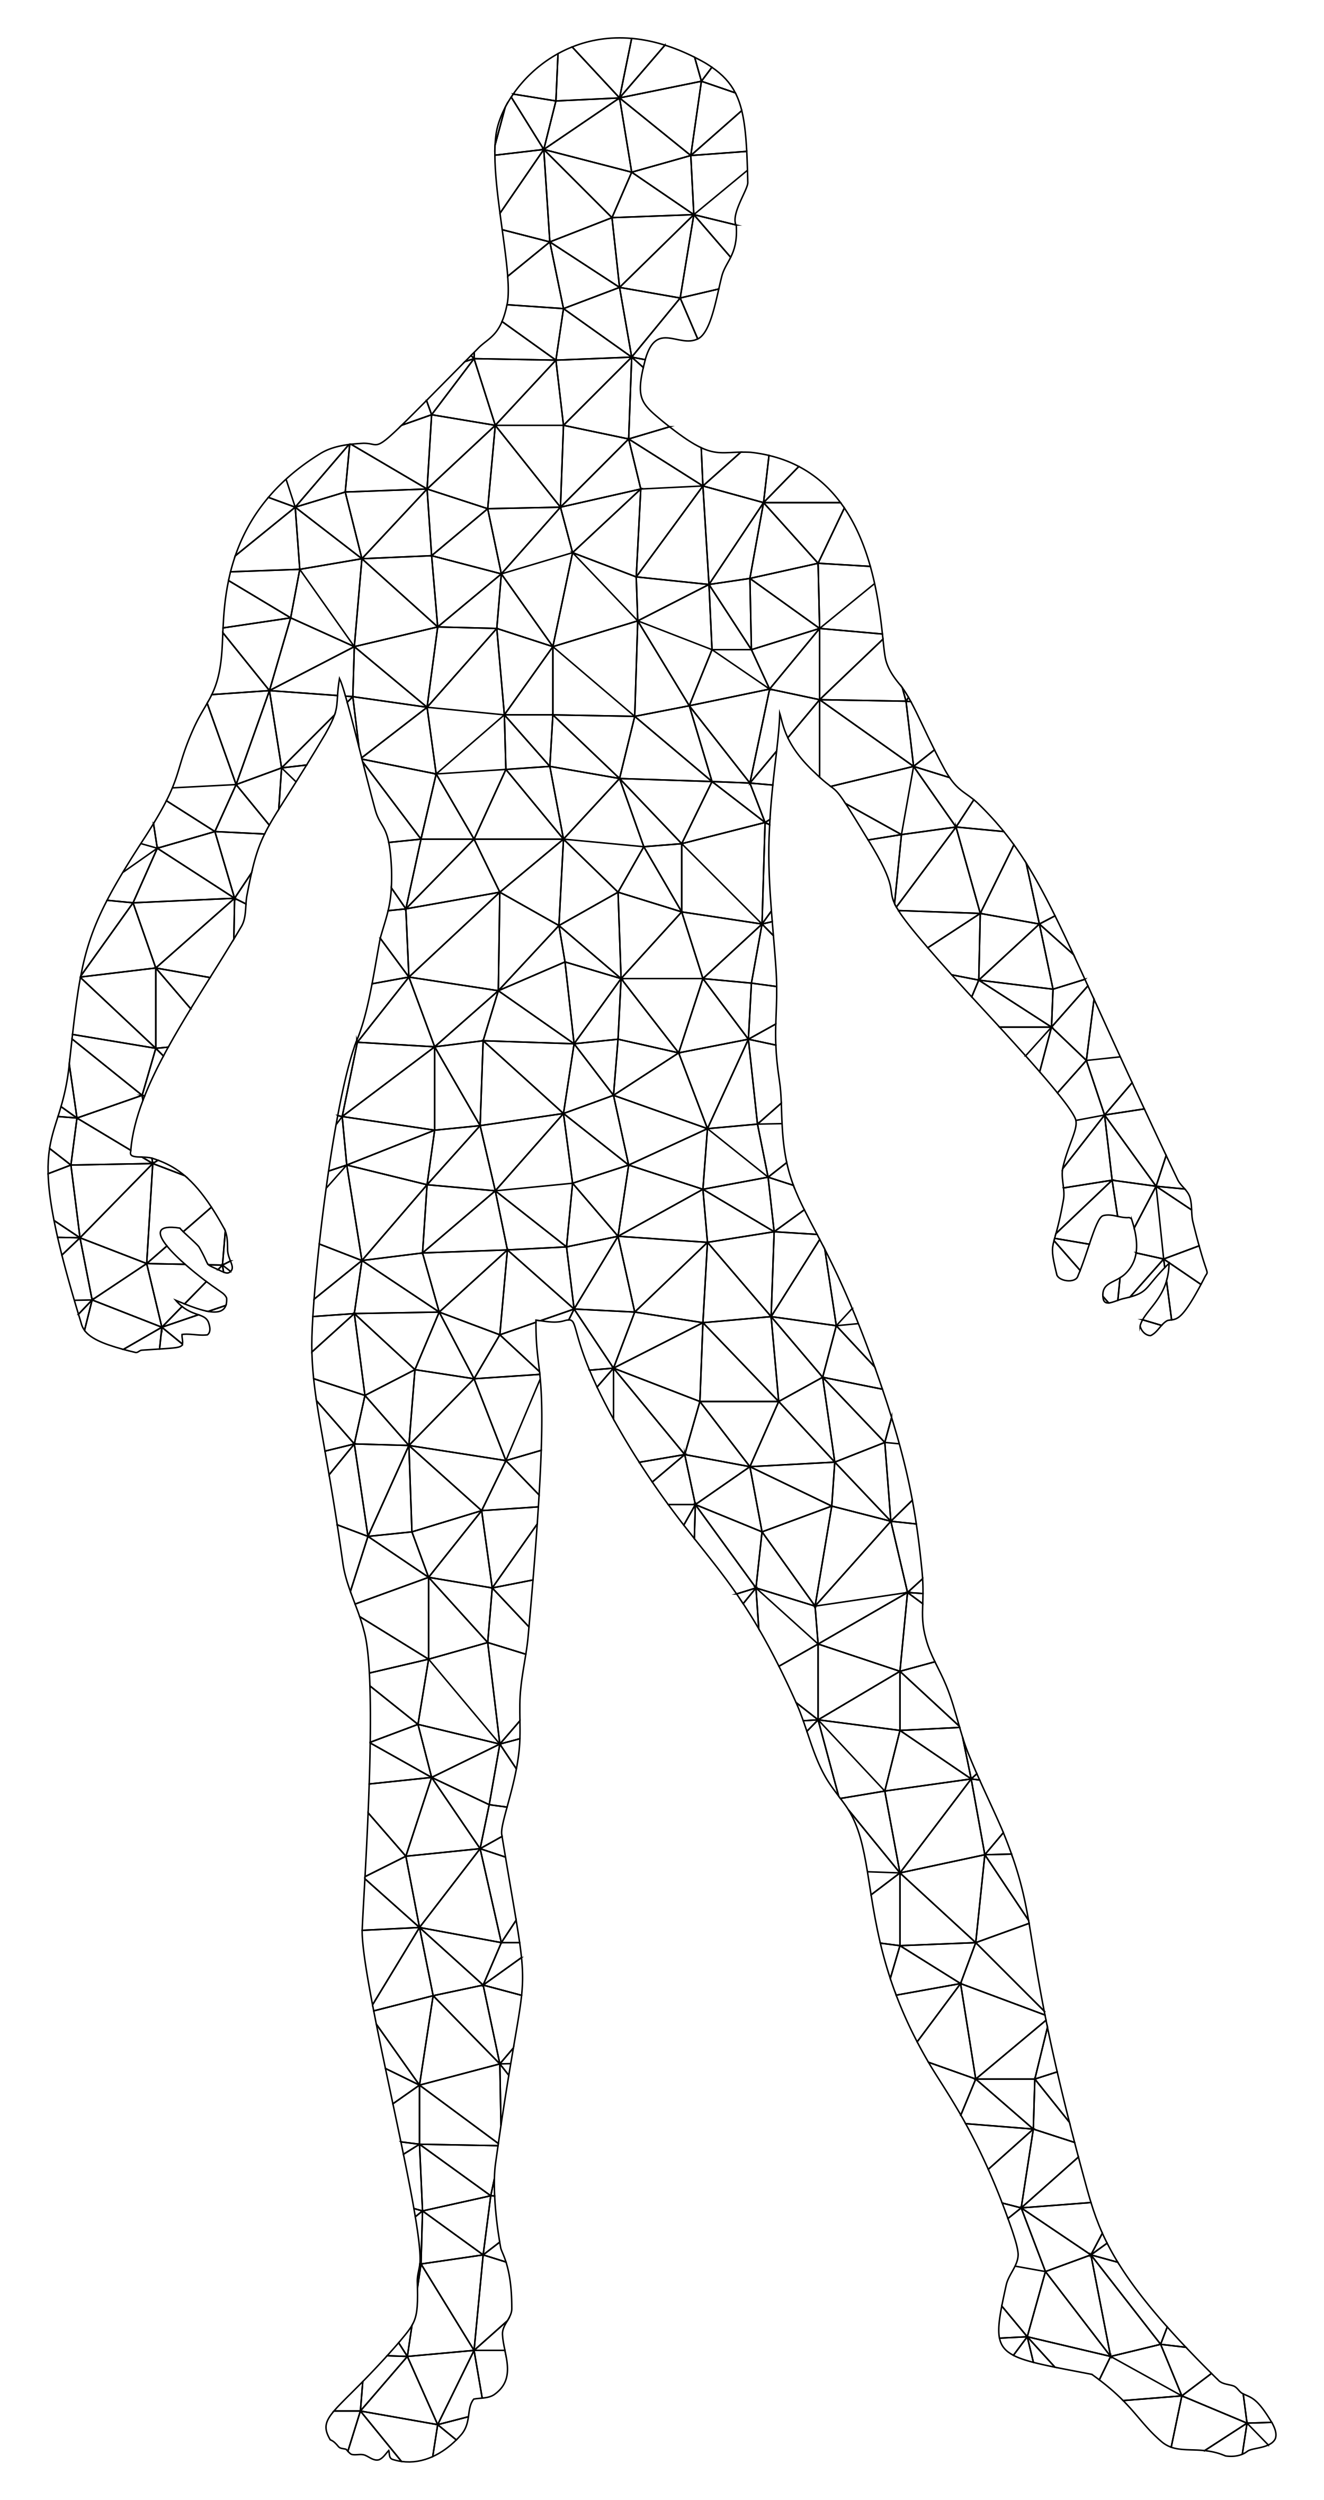 <svg xmlns="http://www.w3.org/2000/svg" viewBox="0 0 873.997 1649.998"><g fill="none" stroke="#000" stroke-miterlimit="10"><path d="M820.872 1580.166c-.071-.027-.136-.061-.205-.091l2.517 19.3 16.299-.509c-9.414-15.739-13.08-16.176-18.611-18.7z"/><path d="M837.245 1613.797c2.029-.947 3.739-2.262 4.647-4.253 1.114-3.395-.427-6.929-1.959-9.923-.153-.259-.301-.503-.451-.755l-16.299.509 14.062 14.422zM820.06 1619.907a14.353 14.353 0 003.292-1.894c2.26-1.847 9.02-1.942 13.893-4.216l-14.061-14.421-3.124 20.531z"/><path d="M823.184 1599.375l-2.517-19.3c-2.701-1.163-3.82-4.441-6.672-5.349-3.351-1.071-7.312-1.036-9.853-3.804a936.04 936.04 0 01-4.416-4.359l-19.562 14.804 43.02 18.008zM795.21 1617.507c4.293.457 8.864 1.396 13.745 3.509 3.645.54 7.64.33 11.104-1.109l3.124-20.531-27.973 18.131zM782.125 784.804c-1.847-2.123-3.898-4.121-5.01-6.736a5545.84 5545.84 0 01-7.311-15.403l-6.648 20.315 18.969 1.824z"/><path d="M780.164 1581.366l-7.036 33.9c6.465 2.281 13.749 1.353 22.083 2.241l27.974-18.131-43.021-18.01zM782.855 1549.314a578.997 578.997 0 01-12.332-13.425l-4.366 11.46 16.698 1.965zM792.784 847.793a361.501 361.501 0 001.94-3.694c3.213-6.885 3.183 1.087-3.163-21.804l-23.403 8.708 24.626 16.79z"/><path d="M780.164 1581.366l19.562-14.804a781.03 781.03 0 01-16.871-17.248l-16.698-1.964 14.007 34.016zM786.612 798.618c-.131-2.732-.282-5.457-1.028-8.094-.631-2.241-1.98-4.02-3.459-5.72l-18.97-1.824 23.457 15.638zM768.898 836.68c.869-.893 1.799-1.828 2.811-2.817-.06 4.372-.683 8.179-1.671 11.556l3.36 25.762c4.043-.504 7.892-1.782 19.385-23.388l-24.626-16.79.741 5.677z"/><path d="M768.158 831.003l23.403-8.708c-1.145-4.132-2.496-9.264-4.071-15.677-.639-2.62-.749-5.313-.878-8l-23.457-15.638 5.003 48.023zM745.969 856.055c11.871-3.236 10.338-6.432 22.93-19.375l-.74-5.677-22.19 25.052zM754.276 871.114l12.499 3.716c1.14-1.264 2.365-2.425 3.882-3.225.977-.239 1.864-.314 2.742-.424l-3.36-25.762c-3.56 12.166-11.866 18.718-15.763 25.695zM741.414 1584.491c9.849 9.951 14.681 17.973 25.386 27.132a19.71 19.71 0 006.328 3.642l7.036-33.9-38.75 3.126zM763.155 782.98l6.648-20.315a5423.073 5423.073 0 01-14.418-30.746l-26.247 4.038 34.017 47.023zM737.897 1493.192a175.718 175.718 0 01-7.065-12.609l-10.698 7.739 17.763 4.87zM763.155 782.98l-14.464 27.613c1.648 6.605 1.937 11.948 1.267 16.366l18.199 4.044-5.002-48.023z"/><path d="M766.157 1547.35l4.366-11.46c-14.886-16.75-25.192-30.587-32.625-42.698l-17.763-4.87 46.022 59.028zM763.155 782.98l-34.016-47.023 5.002 43.021zM730.832 1480.583a157.424 157.424 0 01-3.141-6.579l-7.557 14.318 10.698-7.739zM733.141 1555.354l47.023 26.012-14.007-34.016zM755.385 731.919a6130.417 6130.417 0 01-8.022-17.311l-18.225 21.349 26.247-4.038zM733.141 1555.354l-7.474 15.446c6.652 5.049 11.636 9.539 15.747 13.692l38.749-3.125-47.022-26.013z"/><path d="M720.134 1488.321l13.007 67.033 33.016-8.004zM752.612 875.104c.618 3.212 3.499 6.432 6.92 6.459 3.102-1.372 5.006-4.254 7.243-6.733l-12.499-3.716c-.728 1.302-1.303 2.619-1.664 3.99zM749.959 826.959c-.932 6.146-3.719 10.501-7.296 13.954a22.346 22.346 0 01-3.311 2.464l-1.455 14.908c1.432-.511 2.886-1.007 4.261-1.287a90.003 90.003 0 003.81-.944l22.189-25.052-18.198-4.043zM739.524 697.557c-6.376-13.916-12.102-26.519-17.341-38.018l-5.05 40.4 22.391-2.382zM734.141 778.978l3.631 23.86c2.263.48 4.533.953 6.841.838 1.166-.209 2.385.47 2.585 1.732a78.032 78.032 0 011.493 5.185l14.464-27.613-29.014-4.002zM729.139 735.957l18.225-21.349a6727.585 6727.585 0 01-7.839-17.05l-22.391 2.382 12.005 36.017z"/><path d="M717.133 699.939l5.05-40.4a8930.71 8930.71 0 00-4.033-8.842l-24.028 27.232 23.011 22.01zM708.655 630.061c-4.355-9.368-8.376-17.834-12.206-25.577l-10.331 5.412 22.537 20.165zM690.12 1499.327l43.021 56.027-13.007-67.033z"/><path d="M678.114 1542.347l55.027 13.007-43.021-56.027zM702.052 784.083c.298 2.73.434 5.461-.125 8.19-1.913 10.868-3.609 17.395-4.871 21.936l37.085-35.231-32.089 5.105zM705.95 1400.807a1659.028 1659.028 0 01-8.066-33.289l-14.768 4.747 22.834 28.542zM728.048 855.656l3.816 4.349c1.717-.129 3.849-.94 6.033-1.719l1.455-14.908c-5.889 3.64-11.804 4.344-11.304 12.278zM695.762 818.865l17.28 19.691c2.221-5.695 4.212-11.777 6.064-17.307l-22.93-3.903c-.149.533-.287 1.037-.414 1.519z"/><path d="M697.056 814.209c-.323 1.162-.618 2.196-.88 3.137l22.93 3.903c3.4-10.154 6.335-18.433 9.377-18.948 3.137-.783 6.207-.116 9.289.537l-3.631-23.86-37.085 35.231z"/><path d="M729.139 735.957l-27.665 35.469c-.724 4.211.117 8.433.579 12.657l32.089-5.105-5.003-43.021zM728.144 856.703c.34 2.705 1.76 3.449 3.72 3.302l-3.816-4.349c.021.337.051.683.096 1.047zM697.531 841.009c.9 4.709 12.477 6.417 14.057 1.132.496-1.17.979-2.369 1.453-3.584l-17.28-19.691c-1.606 6.082-1.463 8.662 1.77 22.143zM694.122 677.929l24.028-27.232c-.665-1.457-1.323-2.895-1.973-4.314l-21.055 6.534-1 25.012zM720.134 1488.321l7.557-14.318c-3.188-7.099-5.52-13.725-7.519-20.241l-46.06 3.543 46.022 31.016z"/><path d="M720.172 1453.763c-1.114-3.631-2.127-7.229-3.126-10.856a2482.374 2482.374 0 01-5.161-19.176l-37.773 33.576 46.06-3.544zM697.884 1367.518c-2.5-10.83-4.617-20.569-6.438-29.405l-8.33 34.151 14.768-4.746zM682.116 1405.281l27.247 8.837c-1.19-4.579-2.327-9.013-3.413-13.311l-22.834-28.542-1 33.016zM710.196 739.531c1.302 6.205-5.111 16.192-8.513 30.825-.085.357-.148.713-.21 1.07l27.665-35.469-18.942 3.574zM678.114 1542.347l18.28 20.108c6.914 1.403 14.98 2.916 24.36 4.733a200.553 200.553 0 014.913 3.611l7.474-15.446-55.027-13.006zM696.449 604.484c-6.675-13.494-12.772-24.787-19.043-34.799l8.712 40.211 10.331-5.412zM717.133 699.939l-19.091 21.419c5.901 7.298 10.2 13.266 11.718 16.809.195.432.335.888.435 1.364l18.943-3.574-12.005-36.018z"/><path d="M682.174 1559.262c4.075 1.057 8.789 2.091 14.22 3.193l-18.28-20.108 4.06 16.915zM695.122 652.917l21.055-6.534a3074.832 3074.832 0 00-7.522-16.322l-22.537-20.165 9.004 43.021zM674.112 1457.306l16.008 42.021 30.014-11.006zM674.112 1457.306l37.773-33.576c-.867-3.274-1.706-6.476-2.522-9.612l-27.247-8.837-8.004 52.025zM694.122 677.929l-7.812 29.511c4.299 4.947 8.289 9.66 11.732 13.919l19.091-21.419-23.011-22.011zM686.118 609.896l-8.712-40.211a223.799 223.799 0 00-8.095-12.071l-22.212 45.278 39.019 7.004zM646.693 1174.899c-.621-1.386-1.242-2.771-1.854-4.161l-3.743 3.431 5.597.73z"/><path d="M644.839 1170.738a430.886 430.886 0 01-5.488-12.986c-1.468-3.626-2.737-7.318-3.908-11.042l5.653 27.459 3.743-3.431zM668.969 1554.615c3.348 1.745 7.693 3.218 13.204 4.647l-4.06-16.915-9.144 12.268zM689.298 1327.422c-5.001-25.562-7.421-42.922-9.987-57.917l-35.213 12.716 45.2 45.201z"/><path d="M634.093 1309.234l55.715 20.775a963.7 963.7 0 01-.51-2.588l-45.201-45.201-10.004 27.014zM683.117 1372.265l8.33-34.151a1211.04 1211.04 0 01-.952-4.67l-46.397 38.822 39.019-.001h0zM667.742 1223.792a344.556 344.556 0 00-5.406-14.149l-12.235 14.55 17.641-.401z"/><path d="M678.962 1267.485c-2.574-14.726-5.417-27.372-11.22-43.693l-17.641.401 28.861 43.292zM677.015 696.902c3.196 3.578 6.32 7.114 9.295 10.538l7.812-29.511-17.107 18.973zM659.81 677.929a1985.41 1985.41 0 0117.205 18.973l17.107-18.973H659.81zM694.122 677.929l1-25.012-49.023-6.003z"/><path d="M695.122 652.917l-9.004-43.021-40.019 37.018zM659.78 1543.288c1.043 5.079 3.86 8.55 9.189 11.327l9.145-12.267-18.334.94z"/><path d="M646.099 646.914l-4.645 11.078c5.383 5.853 11.728 12.709 18.356 19.937h34.312l-48.023-31.015zM690.12 1499.327l-20.068-3.583c-2.008 4.173-4.905 8.067-5.868 12.647-1.124 5.104-2.107 9.64-2.893 13.693l16.823 20.264 12.006-43.021zM674.112 1457.306l-8.75 7a547.897 547.897 0 012.922 8.3c1.558 4.944 3.369 9.906 3.812 15.111.046 2.916-.839 5.521-2.044 8.026l20.068 3.583-16.008-42.02zM644.098 1372.265l46.397-38.822c-.234-1.162-.462-2.304-.686-3.434l-55.715-20.775 10.004 63.031z"/><path d="M661.291 1522.083c-1.81 9.333-2.561 16.087-1.511 21.204l18.334-.94-16.823-20.264zM682.116 1405.281l-29.739 26.575a461.902 461.902 0 019.186 22.233l12.548 3.218 8.005-52.026zM650.101 1224.193l12.235-14.55c-.251-.617-.504-1.239-.762-1.868-4.791-11.033-9.961-21.902-14.881-32.877l-5.596-.73 9.004 50.025zM686.118 609.896l-39.019-7.004-1 44.022z"/><path d="M637.435 1401.707c4.729 8.592 9.765 18.515 14.942 30.15l29.739-26.575-44.681-3.575zM644.098 1372.265l38.018 33.016 1.001-33.016zM644.098 1282.221l35.213-12.716a521.12 521.12 0 00-.349-2.02l-28.861-43.292-6.003 58.028z"/><path d="M644.098 1372.265l-9.84 23.781a381.263 381.263 0 013.178 5.66l44.681 3.575-38.019-33.016zM647.099 602.892l22.212-45.278c-2.162-3-4.378-5.906-6.675-8.746l-31.545-3.004 16.008 57.028zM661.564 1454.089c1.265 3.293 2.531 6.7 3.798 10.218l8.75-7-12.548-3.218z"/><path d="M662.636 548.869c-5.099-6.304-10.596-12.296-16.792-18.336a51.196 51.196 0 00-2.996-2.649l-11.757 17.981 31.545 3.004zM595.074 550.867l-4.556 45.56c.33.707.716 1.461 1.179 2.284l39.394-52.846-36.017 5.002zM584.069 1182.173l10.004 54.026 47.023-62.03zM634.093 1309.234l-28.653 38.477a312.489 312.489 0 007.457 13.46l31.2 11.094-10.004-63.031zM594.073 1236.199v48.023l50.025-2.001zM604.873 1005.887a449.44 449.44 0 00-2.621-15.687l-14.182 13.887 16.803 1.8zM609.274 1051.805c.027-2.911-.021-6.114-.239-9.769l-9.959 9.074 10.198.695z"/><path d="M631.091 545.865l-39.394 52.846c.399.708.857 1.471 1.374 2.286l54.028 1.896-16.008-57.028z"/><path d="M647.099 602.892l-34.661 22.663c4.372 5.066 9.574 10.959 15.762 17.849l17.899 3.51 1-44.022zM633.243 1139.366c-2.617-9.053-5.042-18.17-8.672-26.886-2.171-5.339-4.892-10.45-7.408-15.643l-23.09 6.297 39.17 36.232zM609.109 1058.534c.07-2.102.142-4.317.165-6.73l-10.198-.695 10.033 7.425zM650.101 1224.193l-56.028 12.006 50.025 46.022z"/><path d="M641.096 1174.169l-47.023 62.03 56.028-12.006zM601.295 463.128a116.645 116.645 0 00-1.564-2.811l-1.656 2.507 3.22.304zM626.865 513.246c-1.084-1.593-2.207-3.426-3.391-5.588a424.214 424.214 0 01-6.613-12.725l-13.784 10.912 23.788 7.401z"/><path d="M603.078 505.845l13.784-10.912c-6.364-12.732-11.091-23.495-15.567-31.805l-3.219-.304 5.002 43.021zM594.073 1103.135l23.09-6.297c-2.316-4.781-4.459-9.631-5.831-14.796-2.687-9.406-2.482-15.696-2.222-23.507l-10.034-7.425-5.003 52.025zM593.071 600.997c3.236 5.108 8.967 12.508 19.367 24.559l34.661-22.663-54.028-1.896z"/><path d="M631.091 545.865l11.757-17.981c-5.894-4.823-10.397-6.429-15.983-14.638l-23.787-7.401 28.013 40.02zM599.076 1051.109l9.959-9.074a149.069 149.069 0 00-.689-7.912c-1-9.93-2.128-19.223-3.473-28.237l-16.803-1.8 11.006 47.023zM628.2 643.404c1.675 1.864 3.401 3.781 5.224 5.796 2.291 2.538 5.011 5.509 8.03 8.792l4.645-11.078-17.899-3.51zM599.731 460.317c-1.352-2.354-2.698-4.496-4.076-6.368l2.421 8.876 1.655-2.508zM612.897 1361.172c.179.306.351.609.532.915 5.036 8.584 12.339 19.129 20.828 33.959l9.84-23.781-31.2-11.093zM594.073 1284.222l40.02 25.012 10.005-27.013zM641.096 1174.169l-5.653-27.459a312.128 312.128 0 01-1.964-6.527l-39.406 1.97 47.023 32.016zM591.592 1316.885c3.695 9.775 8.221 20.044 13.848 30.827l28.653-38.477-42.501 7.65z"/><path d="M588.07 1004.087l14.182-13.887c-2.265-12.22-5.054-24.312-8.608-37.218l-9.576-.921 4.002 52.026zM594.073 1142.154l-10.004 40.019 57.027-8.004zM594.073 1142.154l39.406-1.97-.236-.817-39.169-36.232-.001 39.019h0zM593.645 952.982a582.616 582.616 0 00-5.089-17.375l-4.488 16.454 9.577.921zM631.091 545.865l-28.013-40.02-8.004 45.022zM594.073 1284.222l-6.372 21.666a270.207 270.207 0 003.891 10.997l42.501-7.65-40.02-25.013zM584.069 1182.173l-29.299 4.883c1.2 1.594 2.389 3.195 3.535 4.826a54.488 54.488 0 011.728 2.618l34.041 41.7-10.005-54.027zM577.408 902.234c-3.756-10.555-7.349-20.034-10.775-28.598l-14.579 1.389 25.354 27.209zM599.076 1051.109l-59.029 34.017 54.026 18.009zM566.633 873.636a658.496 658.496 0 00-4.079-9.969l-10.501 11.358 14.58-1.389zM562.554 863.666c-6.725-16.048-12.749-28.574-18.058-39.022l7.557 50.38 10.501-11.358zM603.078 505.845l-54.686 13.231c3.193 2.413 4.754 3.645 9.762 11.28l36.92 20.511 8.004-45.022z"/><path d="M598.075 462.825l-57.027-1.001 62.03 44.021z"/><path d="M541.048 461.824v51.162c3.443 3.154 5.63 4.794 7.344 6.089l54.686-13.231-62.03-44.02zM588.07 1004.087l-4.001-52.025-33.016 13.006zM594.073 1236.199l-19.049 14.463c1.56 9.801 3.383 20.417 6.099 31.881l12.95 1.679v-48.023zM573.083 554.402c19.88 32.066 12.794 32.087 17.435 42.026l4.556-45.56-21.991 3.534z"/><path d="M599.076 1051.109l-11.006-47.022-50.024 56.027zM538.046 1060.114l2.001 25.012 59.029-34.017zM543.049 909.041l39.457 7.891a963.19 963.19 0 00-5.098-14.698l-25.355-27.21-9.004 34.017zM598.075 462.825l-2.421-8.876a41.227 41.227 0 00-1.601-2.043c-4.431-5.318-8.539-11.263-9.732-18.227-.503-2.684-.926-6.751-1.461-11.81l-41.813 39.954 57.028 1.002z"/><path d="M549.052 994.082l39.018 10.005-37.017-39.019zM594.073 1103.135l-54.026 32.015 54.026 7.004zM560.033 1194.499c6.99 11.216 9.93 24.783 12.581 40.933l21.46.766-34.041-41.699zM572.614 1235.433c.795 4.843 1.565 9.916 2.411 15.23l19.049-14.463-21.46-.767z"/><path d="M538.046 1060.114l50.024-56.027-39.018-10.005zM582.499 418.486c-.989-9.131-2.41-20.822-5.15-33.318l-36.301 29.634 41.451 3.684zM540.047 1135.15l44.022 47.023 10.004-40.019zM540.047 1135.15l13.56 50.368 1.162 1.538 29.299-4.883-44.021-47.023zM558.154 530.356c2.982 4.546 7.184 11.358 13.686 22.051.43.683.836 1.339 1.243 1.995l21.991-3.534-36.92-20.512zM541.048 414.801l36.301-29.634a199.914 199.914 0 00-2.821-11.318l-34.48-2.069 1 43.021zM581.124 1282.544a282.536 282.536 0 006.578 23.344l6.372-21.666-12.95-1.678z"/><path d="M574.528 373.849c-3.71-13.186-9.104-26.667-17.153-38.547l-17.327 36.478 34.48 2.069zM584.069 952.062l4.488-16.454a748.471 748.471 0 00-4.321-13.517 936.982 936.982 0 00-1.73-5.158l-39.457-7.891 41.02 43.02zM540.047 1085.126v50.024l54.026-32.015zM541.048 461.824l41.813-39.954c-.115-1.085-.234-2.211-.361-3.384l-41.452-3.685v47.023h0z"/><path d="M584.069 952.062l-41.02-43.021 8.004 56.027zM510.541 617.574c-.255-3.083-.51-6.165-.76-9.249l-6.752 1.57 7.512 7.679zM503.029 1011.09l35.017 49.024 11.006-66.032z"/><path d="M551.053 965.068l-8.004-56.027-29.014 16.007zM552.053 875.024l-7.557-50.38a755.357 755.357 0 00-3.382-6.577l-32.082 50.954 43.021 6.003zM523.772 782.406a107.326 107.326 0 01-4.429-15.064l-12.311 9.635 16.74 5.429zM532.641 1142.737c3.407 10.125 6.7 20.291 11.971 29.639 2.583 4.66 5.789 8.901 8.995 13.142l-13.56-50.368-7.406 7.587zM554.859 331.761c-7.11-9.544-16.107-17.855-27.539-23.858l-23.29 23.858h50.829z"/><path d="M540.047 371.78l17.327-36.478a95.457 95.457 0 00-2.516-3.542H504.03l36.017 40.02zM516.273 741.653c-.257-4.505-.342-9.025-.513-13.538l-15.732 13.845 16.245-.307zM509.032 869.021l32.082-50.954c-.584-1.124-1.158-2.223-1.723-3.301l-28.359-1.772-2 56.027zM540.047 1085.126l-25.861 14.678c3.629 7.257 7.384 15.184 11.302 23.935l14.559 11.411v-50.024zM520.047 486.934c3.073 6.409 8.279 14.176 17.724 22.952a143.066 143.066 0 003.277 3.1v-51.162l-21.001 25.11zM510.151 518.166c.83-8.083 1.724-15.542 2.505-22.395l-17.631 21.08 15.126 1.315zM496.026 648.915l16.675 2.245a226.658 226.658 0 00-.556-12.988c-.472-6.866-1.036-13.731-1.605-20.597l-7.512-7.679-7.002 39.019zM512.142 689.815c-.201-5.043-.164-9.553-.039-13.926l-18.078 10.044 18.117 3.882zM507.031 776.977l12.311-9.635c-1.582-7.296-2.609-15.509-3.062-25.545l-.007-.143-16.245.306 7.003 35.017zM503.029 1011.09l-4.002 37.018 39.019 12.006zM541.048 461.824v-47.023l-33.016 40.02zM552.053 875.024l-43.021-6.003 34.017 40.02z"/><path d="M508.032 454.821l-13.006 62.03 17.631-21.08c1.066-9.366 1.914-17.641 2.066-24.967 1.083 3.25 1.81 8.802 5.325 16.13l21.001-25.11-33.017-7.003zM551.053 965.068l-56.028 3.001 54.027 26.013zM500.028 741.96l15.732-13.845c-.192-5.057-.494-10.106-1.291-15.113-1.407-9.233-2.067-16.659-2.327-23.188l-18.117-3.882 6.003 56.028z"/><path d="M514.035 925.048l-19.01 43.021 56.028-3.001zM508.061 544.379c.063-1.17.127-2.339.197-3.488l-3.228 1.972 3.031 1.516zM541.048 414.801l-1.001-43.021-45.022 10.005zM527.319 307.903c-5.892-3.094-12.433-5.572-19.696-7.29l-3.594 31.148 23.29-23.858zM509.781 608.326c-.19-2.345-.377-4.69-.556-7.035l-6.196 8.605 6.752-1.57zM494.025 685.933l18.078-10.044c.226-7.865.726-15.313.598-24.73l-16.675-2.245-2.001 37.019zM495.025 968.069l8.004 43.021 46.023-17.008zM508.032 454.821l33.016-40.02-45.022 14.007zM539.392 814.767c-3.12-5.957-5.936-11.249-8.444-16.256l-19.915 14.484 28.359 1.772zM530.247 1135.776c.82 2.312 1.611 4.635 2.394 6.961l7.406-7.587-9.8.626z"/><path d="M543.049 909.041l-34.017-40.02 5.003 56.027zM511.033 812.994l19.915-14.484c-2.772-5.535-5.166-10.731-7.176-16.105l-16.74-5.429 4.001 36.018zM503.029 609.896l6.196-8.605c-1.226-16.074-2.111-32.165-1.554-48.3.101-2.942.238-5.797.39-8.612l-3.031-1.515-2.001 67.032zM540.047 371.78l-36.017-40.019-9.005 50.024zM496.026 428.808l45.022-14.007-46.023-33.016zM525.488 1123.739l.21.466c1.689 3.787 3.162 7.661 4.549 11.57l9.8-.625-14.559-11.411zM499.027 1048.108l41.02 37.018-2.001-25.012zM499.027 1048.108l1.862 26.998c4.278 7.34 8.686 15.477 13.296 24.698l25.861-14.678-41.019-37.018zM505.03 542.863l3.228-1.972c.496-8.096 1.168-15.653 1.893-22.725l-15.126-1.315 10.005 26.012zM470.013 515.85l25.012 1.001-40.019-51.025zM485.42 61.31c-3.428-6.699-8.347-11.962-15.487-16.914l-6.923 9.231 22.41 7.683z"/><path d="M490.584 1058.482a350.934 350.934 0 0110.306 16.624l-1.862-26.998-8.444 10.374zM450.004 601.892l53.025 8.004-53.025-53.026zM503.029 609.896l2.001-67.033-55.026 14.007zM495.025 516.851l13.007-62.03-53.026 11.005zM464.01 873.023l45.022-4.002-42.02-49.023zM504.03 331.761l3.594-31.148a98.611 98.611 0 00-12.095-2.069 95.397 95.397 0 00-6.48-.105l-25.038 22.316 40.019 11.006z"/><path d="M489.048 298.439c-10.445.168-16.154 1.741-26.159-2.913l1.121 25.23 25.038-22.317zM485.807 148.465c-3.328-7.616 8.183-23.653 7.815-28.151-.06-2.752-.126-5.385-.2-7.93l-35.415 29.286 27.8 6.795zM458.007 141.669l35.415-29.286a536.8 536.8 0 00-.487-12.469l-36.929 2.735 2.001 39.02zM511.033 812.994l-4.002-36.017-43.021 8.004z"/><path d="M509.032 869.021l2.001-56.027-44.021 7.004zM462.009 925.048l33.016 43.021 19.01-43.021zM514.035 925.048l-5.003-56.027-45.022 4.002z"/><path d="M464.01 873.023l-2.001 52.025h52.026zM500.028 741.96l-6.003-56.027-27.013 59.028zM467.012 819.998l44.021-7.004-47.023-28.013zM495.025 968.069l-36.017 25.012 44.021 18.009zM495.025 381.785l9.005-50.024-36.018 54.026z"/><path d="M504.03 331.761l-40.02-11.005 4.002 65.031zM507.031 776.977l-7.003-35.017-33.016 3.001zM492.936 99.915c-.573-10.92-1.521-19.651-3.288-26.901l-33.641 29.636 36.929-2.735zM495.025 381.785l-27.013 4.002 28.014 43.021zM460.577 223.7c.369-.179.736-.375 1.101-.597 6.524-4.535 9.831-19.299 12.812-32.373l-25.486 5.965 11.573 27.005zM486.244 1052.065a340.784 340.784 0 014.339 6.417l8.444-10.374-12.783 3.957zM464.01 784.981l43.021-8.004-40.019-32.016z"/><path d="M467.012 744.961l27.013-59.028-46.022 9.004zM496.026 428.808l-28.014-43.021 2.001 43.021zM496.026 648.915l7.003-39.019-39.019 36.017zM470.013 428.808l38.019 26.013-12.006-26.013zM455.006 465.826l53.026-11.005-38.019-26.013zM459.008 993.081l-.66 22.445c9.669 12.186 18.68 23.231 27.897 36.538l12.783-3.957-40.02-55.026z"/><path d="M459.008 993.081l40.019 55.027 4.002-37.018zM482.332 169.834c2.388-4.797 4.354-10.707 3.692-20.9-.082-.151-.147-.311-.216-.469l-27.8-6.796 24.324 28.165zM505.03 542.863l-10.005-26.012-25.012-1.001z"/><path d="M450.004 556.87l55.026-14.007-35.017-27.013zM464.01 645.913l39.019-36.017-53.025-8.004zM462.009 925.048l-10.004 35.017 43.02 8.004zM494.025 685.933l2.001-37.018-32.016-3.002zM469.933 44.395a86.646 86.646 0 00-4.408-2.856 155.139 155.139 0 00-6.976-3.728l4.461 15.815 6.923-9.231zM456.007 102.65l33.641-29.636c-1.072-4.396-2.454-8.239-4.227-11.704l-22.41-7.684-7.004 49.024zM449.003 196.696l25.486-5.965c.676-2.964 1.335-5.843 2.011-8.494 1.241-4.742 3.704-8.131 5.831-12.403l-24.324-28.165-9.004 55.027z"/><path d="M448.003 694.937l46.022-9.004-30.015-40.02zM452.005 960.065l7.003 33.016 36.017-25.012zM451.374 1006.653c2.369 3.051 4.69 5.996 6.974 8.874l.66-22.445-7.634 13.571z"/><path d="M441.119 993.081a615.249 615.249 0 0010.255 13.571l7.634-13.571h-17.889zM463.01 53.626l-54.026 11.006 47.023 38.018zM464.01 873.023l-59.028 30.015 57.027 22.01z"/><path d="M418.989 866.02l-14.007 37.018 59.028-30.015zM464.01 320.756l-1.121-25.23c-5.305-2.468-11.839-6.706-20.92-13.822l-26.983 8.037 49.024 31.015z"/><path d="M464.01 320.756l-49.023-31.015 8.004 33.016zM419.989 380.785l44.021-60.029-41.019 2.001zM418.989 866.02l45.021 7.003 3.002-53.025z"/><path d="M407.983 815.996l11.006 50.024 48.023-46.022z"/><path d="M464.01 784.981l-56.027 31.015 59.029 4.002zM467.012 744.961l-19.009-50.024-43.021 28.014zM464.01 784.981l3.002-40.02-52.025 24.012zM468.012 385.787l-4.002-65.031-44.021 60.029zM450.004 556.87l20.009-41.02-61.029-2.001z"/><path d="M470.013 515.85l-15.007-50.024-36.017 7.003z"/><path d="M408.984 513.849l61.029 2.001-51.024-43.021zM470.013 428.808l-2.001-43.021-47.022 24.012zM455.006 465.826l15.007-37.018-49.023-19.009zM424.674 242.547c.37-1.608.789-3.316 1.263-5.144l-8.949-1.689 7.686 6.833z"/><path d="M416.988 235.715l8.949 1.689c.042-.162.079-.314.122-.477 7.396-25.351 21.917-7.119 34.518-13.225l-11.573-27.005-32.016 39.018zM449.003 196.696l9.004-55.027-49.023 48.023zM464.01 645.913l-14.006-44.021-40.02 44.021zM448.003 694.937l16.007-49.024h-54.026zM468.012 385.787l-48.023-5.002 1.001 29.014zM414.987 768.973l52.025-24.012-62.03-22.01zM424.991 558.871l25.013-2.001-41.02-43.021z"/><path d="M408.984 189.692l49.023-48.023-54.026 2.001zM458.007 141.669l-2-39.019-39.019 11.005zM418.989 472.829l36.017-7.003-34.016-56.027zM463.01 53.626l-4.461-15.815c-6.742-3.39-13.281-6.03-19.608-8.014l-29.958 34.835 54.027-11.006zM414.987 768.973l-7.004 47.023 56.027-31.015zM407.983 685.933l40.02 9.004-38.019-49.024zM450.004 601.892V556.87l-25.013 2.001zM414.987 289.741l26.983-8.037a336.044 336.044 0 01-4.299-3.423c-13.778-11.462-17.83-14.721-12.997-35.733l-7.686-6.832-2.001 54.025zM404.982 903.038l47.023 57.027 10.004-35.017zM452.005 960.065l-21.42 18.125a530.208 530.208 0 0010.534 14.891h17.889l-7.003-33.016z"/><path d="M404.982 903.038v33.669a520.088 520.088 0 0011.599 19.896 609.408 609.408 0 005.402 8.573l30.023-5.11-47.024-57.028zM438.941 29.797c-7.644-2.397-14.977-3.838-21.968-4.449l-7.99 39.284 29.958-34.835zM456.007 102.65l-47.023-38.018 8.004 49.023zM407.983 588.886l42.021 13.006-25.013-43.021z"/><path d="M403.981 143.67l54.026-2.001-41.019-28.014zM421.982 965.176a553.25 553.25 0 008.603 13.014l21.42-18.125-30.023 5.111zM416.988 235.715l32.015-39.019-40.019-7.004zM409.984 645.913l40.02-44.021-42.021-13.006zM404.982 722.951l43.021-28.014-40.02-9.004z"/><path d="M407.983 588.886l-39.019 22.01 41.02 35.017z"/><path d="M368.964 610.896l4.002 24.012 37.018 11.005zM377.969 780.979l30.014 35.017 7.004-47.023zM414.987 289.741l2.001-54.026-45.022 45.021z"/><path d="M407.983 815.996l-29.014 48.023 40.02 2.001zM364.962 426.807v45.022l54.027 1zM420.99 409.799l-56.028 17.008 54.027 46.022zM416.974 25.348c-14.665-1.282-27.835 1.048-39.285 5.641l31.295 33.643 7.99-39.284zM419.989 380.785l3.002-58.028-45.022 42.02z"/><path d="M422.991 322.757l-53.026 12.006 8.004 30.014zM408.984 513.849l-37.018 40.02 53.025 5.002zM408.984 189.692l-37.018 14.007 45.022 32.016zM424.991 558.871l-53.025-5.002 36.017 35.017zM394.11 915.529c2.93 6.226 6.495 13.253 10.872 21.178v-33.669l-10.872 12.491zM373.967 822.999l5.002 41.02 29.014-48.023zM371.966 734.956l43.021 34.017-10.005-46.022zM416.988 235.715l-50.025 2.001 5.003 43.02zM408.984 64.632L358.96 98.648l58.028 15.007z"/><path d="M420.99 409.799l-1.001-29.014-42.02-16.008zM422.991 322.757l-8.004-33.016-45.022 45.022zM378.969 864.019l26.013 39.019 14.007-37.018zM418.989 472.829l-54.027-1 44.022 42.02zM377.969 364.777l-13.007 62.03 56.028-17.008z"/><path d="M364.962 471.829l-2.001 34.016 46.023 8.004zM366.963 66.633l-8.003 32.015 50.024-34.016zM369.965 334.763l45.022-45.022-43.021-9.005zM389.159 904.384c1.41 3.39 3.047 7.099 4.951 11.144l10.872-12.491-15.823 1.347zM371.966 203.699l-5.003 34.017 50.025-2.001zM403.981 143.67l-41.02 16.008 46.023 30.014zM409.984 645.913l-31.015 43.021 29.014-3.001zM377.969 780.979l37.018-12.006-43.021-34.017zM416.988 113.655L358.96 98.648l45.021 45.022z"/><path d="M407.983 685.933l-29.014 3.001 26.013 34.017zM408.984 64.632l-31.295-33.643a83.991 83.991 0 00-9.338 4.433l-1.387 31.21 42.02-2zM372.966 634.908l6.003 54.026 31.015-43.021zM362.961 505.845l9.005 48.024 37.018-40.02zM373.967 822.999l34.016-7.003-30.014-35.017zM362.961 159.678l9.005 44.021 37.018-14.007zM371.966 553.869l-3.002 57.027 39.019-22.01zM358.96 98.648l4.001 61.03 41.02-16.008zM378.969 864.019l-3.503 7.172c5.174-.124 2.954 7.383 13.692 33.194l15.823-1.347-26.012-39.019z"/><path d="M378.969 688.934l-7.003 46.022 33.016-12.005zM358.96 98.648l-28.909 42.124c.481 3.635.979 7.262 1.47 10.844l31.441 8.062-4.002-61.03zM330.946 378.784l-3.002 36.017 37.018 12.006zM334.013 1493.031c-1.642-5.167-3.249-7.817-3.519-9.554a207.05 207.05 0 01-.633-3.575l-10.921 8.418 15.073 4.711zM368.351 35.422C355.778 42.366 345.793 52.03 338.8 62.09l28.164 4.543 1.387-31.211zM326.944 280.736l-5.002 55.027 48.023-1zM316.939 742.96l10.005 43.021 45.022-51.025zM362.961 505.845l-29.014 2.001 38.019 46.023zM371.966 553.869l-42.021 35.017 39.019 22.01z"/><path d="M371.966 280.736h-45.022l43.021 54.027zM371.966 280.736l-5.003-43.02-40.019 43.02zM321.942 1084.125l25.161 7.742c.688-4.353 1.299-8.717 1.644-13.116.149-1.657.295-3.292.439-4.916l-24.243-25.727-3.001 36.017zM326.944 785.981L334.948 825l39.019-2.001zM343.191 1147.626c.133-3.95.091-7.905.032-11.858l-13.278 15.391 13.246-3.533z"/><path d="M340.874 1167.55c1.029-5.429 1.827-11.022 2.164-16.588.07-1.112.117-2.224.154-3.337l-13.246 3.532 10.928 16.393zM349.186 1073.835a4401.419 4401.419 0 002.65-31l-26.893 5.273 24.243 25.727z"/><path d="M351.836 1042.835a2932.053 2932.053 0 002.801-36.923l-29.694 42.196 26.893-5.273zM326.944 785.981l47.023 37.018 4.002-42.02zM371.966 734.956l-45.022 51.025 51.025-5.002zM377.969 364.777l-8.004-30.014-39.019 44.021zM330.946 378.784l34.016 48.023 13.007-62.03zM356.149 905.359c-1.11-10.146-2.414-17.444-2.361-32.603l-23.842 8.272 26.203 24.331zM356.725 871.736c5.144.74 10.39 1.535 15.464.095 1.36-.392 2.42-.62 3.279-.64l3.503-7.172-22.246 7.717zM334.948 825l44.021 39.019-5.002-41.02z"/><path d="M334.948 825l-5.002 56.027 23.842-8.272c.002-.467.004-.938.008-1.421.971.121 1.948.26 2.929.402l22.245-7.718L334.948 825zM318.94 686.933l53.026 48.023 7.003-46.022z"/><path d="M372.966 634.908l-44.021 19.009 50.024 35.017z"/><path d="M378.969 688.934l-50.024-35.017-10.005 33.016zM316.939 742.96l55.027-8.004-53.026-48.023zM329.945 1151.158l13.278-15.391c-.106-7.128-.25-14.253.553-21.346.716-7.57 2.138-15.047 3.326-22.554l-25.161-7.742 8.004 67.033zM326.673 102.447c.088 11.583 1.615 25.001 3.377 38.326l28.909-42.124-32.286 3.798zM364.962 426.807l-32.015 45.022h32.015zM369.965 334.763l-48.023 1 9.004 43.021zM362.961 159.678l-27.81 22.702c.517 7.054.558 13.143-.236 17.683-.071.366-.147.711-.22 1.066l37.27 2.57-9.004-44.021zM324.943 1048.108l29.694-42.196c.271-3.933.521-7.704.75-11.325l-37.448 2.497 7.004 51.024zM337.148 1362.076c.62-3.701 1.206-7.141 1.756-10.354l-8.958 10.539 7.202-.185zM333.947 507.846l-21.01 46.023h59.029zM318.94 1488.321l10.921-8.418c-1.456-8.622-2.829-19.784-3.335-30.481l-2.584-.12-5.002 39.019zM335.872 1369.767c.441-2.683.866-5.245 1.276-7.691l-7.202.185 5.926 7.506z"/><path d="M371.966 203.699l-37.27-2.57c-.946 4.564-2.059 8.171-3.296 11.089l35.563 25.498 5.003-34.017zM333.315 1551.352c-.755-3.662-1.503-7.229-1.62-10.53-.169-3.414 1.573-6.207 3.246-9.03l-22.004 19.559h20.378v.001zM368.964 610.896l-40.019 43.021 44.021-19.009zM343.031 1282.221c-.618-4.353-1.387-9.221-2.311-14.818l-9.774 14.818h12.085z"/><path d="M366.963 237.716L331.4 212.217c-4.443 10.48-10.466 12.14-15.947 17.841l-2.401 2.424-.114 4.233 54.025 1.001zM312.937 553.869l17.008 35.017 42.021-35.017zM318.94 1310.235l25.314-18.174a252.481 252.481 0 00-1.223-9.839h-12.085l-12.006 28.013zM322.942 1191.177l11.784 1.593c1.99-7.3 4.402-16.019 6.147-25.22l-10.928-16.392-7.003 40.019zM355.867 986.743c.669-11.347 1.123-21.072 1.408-29.48l-23.328 6.804 21.92 22.676z"/><path d="M344.317 1317.002c.879-8.534.882-15.663-.063-24.941l-25.314 18.174 25.377 6.767zM364.962 471.829h-32.015l30.014 34.016zM312.937 1551.352l22.004-19.559c1.522-2.568 2.987-5.16 2.899-8.266.014-15.193-1.93-24.525-3.828-30.495l-15.073-4.71-6.002 63.03zM326.526 1449.423c-.187-3.96-.254-7.852-.164-11.53l-2.42 11.409 2.584.121zM366.963 237.716l-54.026-1.001 14.007 44.021zM366.963 66.633l-28.164-4.543a83.776 83.776 0 00-1.334 1.98l21.495 34.578 8.003-32.015zM329.945 588.886l-1 65.031 40.019-43.021zM357.275 957.263c.81-23.927.248-37.216-.642-47.074l-22.686 53.878 23.328-6.804zM333.947 964.067l22.686-53.878c-.095-1.05-.193-2.061-.294-3.042l-43.401 2.893 21.009 54.027zM333.683 1225.773c-.718-4.296-1.472-8.844-2.262-13.664l-14.482 8.083 16.744 5.581z"/><path d="M332.947 471.829l1 36.017 29.014-2.001zM331.52 151.616c1.521 11.091 2.969 21.726 3.631 30.764l27.81-22.702-31.441-8.062zM327.944 414.801l5.003 57.028 32.015-45.022zM318.315 1582.852c3.01-.302 5.971-.795 8.453-2.703 10.757-7.947 8.623-18.731 6.546-28.797h-20.378l5.379 31.5zM330.946 1282.221l9.774-14.818c-1.767-10.699-4.102-24.071-7.037-41.63l-16.744-5.581 14.007 62.029zM329.945 1362.26l8.958-10.539c2.678-15.653 4.509-25.934 5.414-34.719l-25.377-6.767 11.005 52.025zM316.939 1220.191l14.482-8.083-.187-1.138c-.561-3.147 1.179-9.715 3.492-18.201l-11.784-1.593-6.003 29.015zM337.465 64.07a78.217 78.217 0 00-4.009 6.851l-6.65 24.787c-.108 2.162-.15 4.412-.132 6.738l32.286-3.798-21.495-34.578zM317.94 997.083l37.448-2.497c.171-2.698.331-5.311.48-7.844l-21.92-22.676-16.008 33.017zM330.698 1402.912a2150.254 2150.254 0 015.173-33.145l-5.926-7.507.753 40.652zM312.937 910.041l43.401-2.893a335.84 335.84 0 00-.19-1.789l-26.203-24.331-17.008 29.013zM312.937 1551.352l6.003-63.031-41.02 6.003zM318.94 686.933l-32.015 4.002 30.014 52.025zM324.943 1048.108l-7.003-51.025-35.017 44.022zM326.944 280.736l-45.022 42.021 40.02 13.006zM288.926 413.801l-7.004 53.026 46.022-52.026z"/><path d="M329.945 1362.26l-11.005-52.025-33.016 7.003zM329.945 1151.158l-8.003-67.033-39.019 11.006zM275.919 1138.152l54.026 13.006-47.022-56.027z"/><path d="M322.942 1191.177l7.003-40.019-45.021 22.011zM329.945 588.886l-60.029 56.027 59.029 9.004z"/><path d="M267.915 599.891l2.001 45.022 60.029-56.027zM276.92 1376.267l52.044 38.551c.594-4.145 1.172-8.11 1.735-11.906l-.753-40.652-53.026 14.007z"/><path d="M276.92 1415.286l51.84.96.204-1.428-52.044-38.551v39.019zM330.946 1282.221l-14.007-62.03-40.019 52.026zM321.942 335.763l-37.018 31.015 46.022 12.006zM288.926 413.801l39.018 1 3.002-36.017zM327.944 414.801l-46.022 52.026 51.025 5.002zM281.922 466.827l6.003 44.021 45.022-39.019zM333.947 964.067l-21.01-54.026-43.021 44.022zM332.947 471.829l-45.022 39.019 46.022-3.002zM333.947 507.846l-46.022 3.002 25.012 43.021zM278.921 827.001L334.948 825l-8.004-39.019zM329.945 881.027L334.948 825l-45.022 41.02z"/><path d="M289.926 866.02L334.948 825l-56.027 2.001zM327.317 89.691a79.964 79.964 0 00-.511 6.017l6.65-24.787c-3.413 6.6-5.499 13.074-6.139 18.77zM278.921 827.001l48.023-41.02-45.022-4.002zM312.937 236.715l-28.013 37.018 42.02 7.003zM301.209 1610.454a66.277 66.277 0 003.503-3.748c3.089-3.804 3.954-7.786 4.506-11.567l-20.292 5.237 12.283 10.078zM317.94 997.083l16.007-33.016-64.031-10.004z"/><path d="M281.922 781.979l45.022 4.002-10.005-43.021zM284.924 273.733l-3.002 49.024 45.022-42.021zM323.943 1449.302l2.42-11.409c.097-3.941.374-7.636.885-10.889.514-3.715 1.018-7.296 1.512-10.758l-51.84-.96 47.023 34.016z"/><path d="M286.925 745.962l-5.003 36.017 35.017-39.019zM276.92 1376.267l53.025-14.007-44.021-45.022zM318.94 1310.235l12.006-28.014-54.026-10.004zM284.924 366.778l4.002 47.023 42.02-35.017zM318.94 1488.321l5.003-39.019-45.022 10.005zM328.945 653.917l-42.02 37.018 32.015-4.002zM284.924 1173.169l45.021-22.011-54.026-13.006zM312.937 910.041l17.008-29.014-40.019-15.007zM312.937 553.869l-45.022 46.022 62.03-11.005z"/><path d="M286.925 690.935v55.027l30.014-3.002zM321.942 1084.125l3.001-36.017-42.02-7.003z"/><path d="M328.945 653.917l-59.029-9.004 17.009 46.022zM277.92 553.869l-10.005 46.022 45.022-46.022zM285.649 1621.441c5.709-2.593 10.969-6.439 15.56-10.987l-12.283-10.078-3.277 21.065zM276.92 1272.217l40.019-52.026-49.024 5.003zM282.923 1041.105l35.017-44.022-46.023 14.007zM285.924 1317.238l33.016-7.003-42.02-38.018zM288.926 1600.376l20.292-5.237c.633-4.341.853-8.418 3.545-11.656 1.802-.33 3.686-.444 5.552-.631l-5.378-31.5-24.011 49.024zM282.923 1095.131l39.019-11.006-39.019-43.02zM323.943 1449.302l-47.023-34.016 2.001 44.021zM316.939 1220.191l6.003-29.014-38.018-18.008z"/><path d="M312.937 1551.352l-35.017-57.028-2.345 15.897c.267 13.426-.393 19.065-3.638 24.66l-3.021 20.473 44.021-4.002zM321.942 335.763l-40.02-13.006 3.002 44.021z"/><path d="M288.926 1600.376l24.011-49.024-44.021 4.002zM273.918 904.038l39.019 6.003-23.011-44.021z"/><path d="M269.916 954.063l43.021-44.022-39.019-6.003zM287.925 510.848l-10.005 43.021h35.017zM312.937 236.715l-6.002 1.946c-10.248 10.359-18.588 18.813-25.393 25.678l3.382 9.393 28.013-37.017zM313.052 232.482l-2.136 2.158 2.022 2.075.114-4.233zM267.915 1225.194l49.024-5.003-32.015-47.022zM271.917 1011.09l46.023-14.007-48.024-43.02zM277.92 1494.324l41.02-6.003-40.019-29.014z"/><path d="M310.915 234.64a5692.946 5692.946 0 00-3.98 4.022l6.002-1.946-2.022-2.076zM263.15 1546.315a554.853 554.853 0 01-7.582 8.562l13.349.477-5.767-9.039zM273.918 904.038l-33.016 17.009 29.014 33.016zM239.095 1274.108c-.028.985-.034 1.7-.014 2.102.326 10.152 3.022 27.02 6.843 47.059l30.996-51.052-37.825 1.891z"/><path d="M271.936 1534.881c-1.83 3.156-4.482 6.3-8.257 10.825l-.53.609 5.766 9.039 3.021-20.473zM277.137 1494.375c-.501 3.918-1.81 7.733-1.663 11.734.042 1.451.075 2.814.101 4.112l2.345-15.897-.783.051zM229.646 1617.905c.691.781 1.381 1.569 2.324 2.057 3.099.853 6.537-.696 9.514.836 2.759 1.219 5.493 3.656 8.739 2.733 2.803-1.193 4.361-4.004 6.406-6.084.574 1.932 0 4.849 2.307 5.797a35.815 35.815 0 006.086 1.412l-27.121-33.284-8.255 26.533zM232.898 459.823l49.024 7.004-48.023-40.02zM282.923 1041.105L234.4 1058.75c1.035 2.74 2.057 5.483 3.012 8.247l45.511 28.134v-54.026zM284.924 1173.169l-41.208 4.338c-.211 6.404-.453 12.779-.713 19.038l24.913 28.65 17.008-52.026zM284.924 366.778l-3.002-44.021-43.021 46.022zM284.924 273.733l-19.788 6.962c-18.551 18.05-14.967 11.681-25.498 11.895-2.613.157-5.26.351-7.898.648l50.182 29.519 3.002-49.024zM276.92 1272.217l-30.996 51.052c.252 1.321.509 2.657.771 4.005l39.23-10.036-9.005-45.021z"/><path d="M285.924 1317.238l-39.23 10.036c.555 2.864 1.132 5.787 1.725 8.757l28.501 40.236 9.004-59.029zM269.916 644.913L235.9 687.934l51.025 3.001zM286.925 690.935l-61.03 46.022 61.03 9.005z"/><path d="M235.9 687.934l-10.005 49.023 61.03-46.022zM281.922 466.827l-43.173 33.361.221.87 48.955 9.791-6.003-44.022z"/><path d="M287.925 510.848l-48.955-9.791.462 1.816 38.488 50.996 10.005-43.021zM237.901 1591.371l27.121 33.284c7.23 1.025 14.212-.301 20.627-3.215l3.277-21.065-51.025-9.004z"/><path d="M237.901 1591.371l51.025 9.005-20.01-45.022zM233.899 426.807l48.023 40.02 7.004-53.026zM238.901 368.779l50.025 45.022-4.002-47.023z"/><path d="M238.901 368.779l-5.002 58.028 55.027-13.006zM289.926 866.02l-56.027 1 40.019 37.018zM278.921 827.001l-40.02 5.002 51.025 34.017z"/><path d="M238.901 832.003l-5.002 35.017 56.027-1zM248.419 1336.031a3068.031 3068.031 0 006.017 29.244l22.484 10.992-28.501-40.236zM282.923 1095.131l-39.09 9.149c.145 2.719.263 5.558.359 8.49l31.728 25.382 7.003-43.021zM286.925 745.962l-58.028 23.011 53.025 13.006zM239.433 502.873c2.774 10.892 5.559 21.759 8.065 30.933 2.79 10.656 6.728 10.415 9.126 22.247l21.296-2.184-38.487-50.996zM281.922 781.979l-43.021 50.024 40.02-5.002zM275.919 1138.152l-31.528 11.823-.007.452 40.54 22.742-9.005-35.017zM267.915 1225.194l-26.961 13.48-.076 1.398 36.041 32.145-9.004-47.023zM269.916 954.063l-27.013 60.029 29.014-3.002z"/><path d="M277.92 553.869l-21.296 2.184c.836 4.125 1.486 9.705 1.833 17.741.114 4.714.064 8.697-.127 12.216l9.585 13.882 10.005-46.023zM276.92 1415.286l-10.599 6.624c2.64 12.918 5.026 25.098 6.896 35.8l5.704 1.597-2.001-44.021zM281.922 322.757l-54.026 2.001 11.005 44.021zM225.895 736.957l3.002 32.016 58.028-23.011zM237.411 1066.997c1.06 3.068 2.035 6.162 2.827 9.308 1.818 6.154 2.953 15.951 3.594 27.974l39.09-9.149-45.511-28.133zM228.897 768.973l10.004 63.03 43.021-50.024zM244.384 1150.427c-.135 8.889-.369 18.006-.668 27.079l41.208-4.338-40.54-22.741zM281.542 264.34c-6.885 6.945-12.208 12.271-16.406 16.356l19.788-6.962-3.382-9.394zM233.899 953.062l9.004 61.03 27.013-60.029zM276.92 1376.267l-17.56 12.329a6460.325 6460.325 0 015.274 25.121l12.286 1.568v-39.018zM278.921 1459.307l-4.776 3.861c2.181 13.179 3.421 23.661 3.139 29.789-.033.475-.088.947-.148 1.418l.784-.051 1.001-35.017zM232.898 459.823l4.068 33.361c.591 2.318 1.186 4.658 1.782 7.003l43.173-33.361-49.023-7.003z"/><path d="M281.922 322.757l-50.182-29.519c-.3.034-.6.069-.899.106l-2.945 31.414 54.026-2.001zM242.903 1014.092l40.02 27.013-11.006-30.015z"/><path d="M242.903 1014.092l-11.596 36.335c.995 2.784 2.046 5.552 3.093 8.323l48.523-17.645-40.02-27.013zM267.915 599.891l-11.715 1.212c-1.289 5.433-3.057 10.701-5.16 17.988l-.037.199 18.912 25.623-2-45.022zM240.879 1240.072c-.894 16.463-1.64 28.956-1.784 34.036l37.825-1.891-36.041-32.145zM244.191 1112.769c.37 11.265.396 23.969.2 37.206l31.528-11.823-31.728-25.383zM264.634 1413.718c.572 2.759 1.135 5.491 1.687 8.193l10.599-6.624-12.286-1.569zM273.217 1457.71c.326 1.868.635 3.684.928 5.458l4.776-3.861-5.704-1.597zM268.916 1555.354l-13.349-.477a549.11 549.11 0 01-16.089 17.038l-1.578 19.457 31.016-36.018zM269.916 644.913l-24.31 4.42c-2.536 13.313-5.527 26.355-9.729 36.477-.114.275-.227.572-.34.856l.362 1.268 34.017-43.021zM254.436 1365.275c1.621 7.719 3.278 15.537 4.924 23.321l17.56-12.329-22.484-10.992z"/><path d="M258.33 586.009c-.324 5.971-1.061 10.592-2.129 15.094l11.715-1.212-9.586-13.882zM233.899 867.02l7.003 54.027 33.016-17.009zM240.902 921.047l-7.003 32.015 36.017 1.001zM243.003 1196.544c-.634 15.236-1.378 29.746-2.048 42.13l26.961-13.48-24.913-28.65zM251.004 619.29c-1.76 9.37-3.444 19.786-5.398 30.043l24.31-4.42-18.912-25.623zM216.901 772.971c-.552 3.769-1.089 7.558-1.61 11.351l13.605-15.349-11.995 3.998zM191.879 407.798l42.02 19.009-36.018-51.025zM228.897 768.973l-13.605 15.349a1376.577 1376.577 0 00-4.531 36.769l28.141 10.912-10.005-63.03zM195.456 516.064c2.128-3.383 4.432-7.072 6.93-11.123l-16.51 1.905 9.58 9.218zM184.011 534.186c3.147-5.047 6.899-10.896 11.444-18.122l-9.58-9.218-1.864 27.34zM197.881 375.782l36.018 51.025 5.002-58.028z"/><path d="M233.899 867.02l-28.006 25.338c.156 6.004.551 11.765 1.159 17.635l33.85 11.053-7.003-54.026zM233.899 953.062l-16.663 20.366a2002.894 2002.894 0 015.369 32.995l20.299 7.669-9.005-61.03z"/><path d="M222.604 1006.423a2010.691 2010.691 0 013.585 24.28c.844 6.815 2.825 13.311 5.117 19.723l11.596-36.335-20.298-7.668zM235.9 687.934l-1.315 1.228c-4.089 11.181-8.044 27.938-11.645 47.205l2.956.591 10.004-49.024zM227.896 324.758l-33.016 10.005 44.021 34.016zM239.478 1571.915c-8.68 8.819-14.999 14.745-19.014 19.457H237.9l1.578-19.457zM214.522 957.799c.854 4.866 1.761 10.052 2.714 15.63l16.663-20.366-19.377 4.736z"/><path d="M220.465 1591.371c-6.117 7.179-6.878 11.538-2.448 19.008 2.237.818 3.786 2.568 5.284 4.352 1.192 1.576 3.308 1.375 5.031 1.828.476.401.896.872 1.315 1.346l8.255-26.534h-17.437zM194.88 334.763l3.001 41.019 41.02-7.003zM206.521 868.976c-.611 10.05-.844 18.133-.63 23.302l.002.081 28.006-25.338-27.378 1.955zM202.386 504.941c3.681-5.97 7.781-12.719 12.375-20.463 3.153-5.59 4.98-9.444 6.08-12.597l-34.965 34.965 16.51-1.905zM229.202 463.52c2.279 8.216 4.97 18.694 7.765 29.665l-4.068-33.361-3.697 3.696z"/><path d="M238.901 832.003l-31.587 25.539a716.96 716.96 0 00-.793 11.434l27.378-1.956 5.002-35.017zM240.902 921.047l-33.85-11.053c.486 4.704 1.109 9.479 1.856 14.507l24.991 28.562 7.003-32.016z"/><path d="M210.76 821.092c-1.439 13.127-2.607 25.547-3.446 36.45l31.587-25.539-28.141-10.911zM208.907 924.5c1.442 9.713 3.345 20.376 5.614 33.298l19.377-4.737-24.991-28.561zM235.011 688.009c-.142.375-.284.764-.426 1.152l1.315-1.228-.889.076zM228.059 459.471c.368 1.276.749 2.628 1.143 4.048l3.696-3.696-4.839-.352zM185.876 506.846l34.965-34.965c1.64-4.701 1.656-7.843 1.976-12.791l-44.945-3.269 8.004 51.025z"/><path d="M233.899 426.807l-56.027 29.014 44.945 3.269c.188-2.915.483-6.456 1.284-11.327.944 1.813 2.312 5.993 3.958 11.708l4.839.352 1.001-33.016zM235.538 686.666c-.176.44-.351.882-.527 1.343l.889-.075-.362-1.268zM227.896 324.758l2.945-31.414c-.17.021-.341.039-.511.06l-35.45 41.358 33.016-10.004z"/><path d="M177.872 455.821l56.027-29.014-42.02-19.009zM222.939 736.366c-.369 1.973-.734 3.97-1.095 5.993l4.051-5.402-2.956-.591zM225.895 736.957l-4.051 5.402c-1.749 9.793-3.406 20.12-4.943 30.612l11.996-3.999-3.002-32.015zM230.33 293.404c-6.808.871-13.505 2.54-19.347 6.271-8.479 5.248-15.807 10.816-22.157 16.589l6.054 18.498 35.45-41.358zM162.372 596.643c.142-2.124.329-4.237.763-6.285 1.039-5.448 1.997-10.139 2.947-14.303l-11.222 16.833 7.512 3.755zM152.237 839.189c1.865-1.749 1.008-4.043-.106-6.883l-5.274 2.698 5.38 4.185zM147.569 839.636c1.052.44 2.135.796 3.276.502.577-.296 1.034-.613 1.392-.949l-5.38-4.185.712 4.632zM188.826 316.265a128.313 128.313 0 00-11.638 12.025l17.692 6.473-6.054-18.498zM194.88 334.763l-39.563 32.098a132.198 132.198 0 00-3.134 10.554l45.698-1.632-3.001-41.02zM155.861 517.851l21.902 26.769c1.792-3.189 3.845-6.579 6.249-10.434l1.864-27.34-30.015 11.005z"/><path d="M197.881 375.782l-45.698 1.632a140.498 140.498 0 00-1.327 5.77l41.022 24.613 6.003-32.015zM191.879 407.798l-44.644 6.649a578.924 578.924 0 00-.14 3.136l30.777 38.238 14.007-48.023zM177.188 328.29c-10.698 12.634-17.5 25.841-21.871 38.571l39.563-32.098-17.692-6.473z"/><path d="M150.857 383.185c-2.418 11.59-3.198 22.316-3.622 31.262l44.644-6.649-41.022-24.613zM185.876 506.846l-8.004-51.025-22.011 62.03z"/><path d="M177.872 455.821l-38.065 2.656c-.955 1.979-1.976 3.845-3.046 5.71l19.101 53.664 22.01-62.03zM152.131 832.306c-.882-2.249-1.923-4.839-1.896-7.775-.051-4.001-.07-8.181-1.511-11.945l-1.868 22.418 5.275-2.698zM154.861 592.888l11.222-16.833c2.485-10.89 4.916-18.133 8.587-25.588l-32.815-1.601 13.006 44.022zM154.371 619.83a859.615 859.615 0 004.517-7.554c3.058-4.71 3.121-10.209 3.485-15.632l-7.512-3.756-.49 26.942z"/><path d="M141.854 548.866l32.815 1.601c.942-1.912 1.966-3.84 3.093-5.847l-21.902-26.769-14.006 31.015zM147.094 417.583c-.141 3.36-.252 6.43-.41 9.142-.83 15.878-3.415 24.576-6.877 31.753l38.065-2.656-30.778-38.239zM107.899 696.999a414.515 414.515 0 013.172-5.848l-8.235.784 5.063 5.064z"/><path d="M93.831 722.951l1.656.452c3.442-8.646 7.661-17.46 12.413-26.403l-5.064-5.064-9.005 31.015zM120.435 887.15c.428-2.087-.468-4.254-.247-6.371 5.579-.679 11.168.992 16.73.27 2.559-1.985 1.567-5.832.627-8.434-1.259-2.816-3.576-3.782-6.56-4.821l-24.147 8.232 13.597 11.124zM149.11 861.614l-11.668 3.978c5.71 1.003 10.173.278 11.668-3.978zM122.247 834.513c-4.648-4.099-9.002-8.348-12.059-12.132l-13.355 11.624 25.414.508zM131.425 823.13c4.746 8.281 4.755 10.326 6.26 11.692l9.171.183 1.868-22.418a15.243 15.243 0 00-1.075-2.261c-2.779-5.068-5.461-9.547-8.072-13.526l-18.594 16.184c3.462 3.334 9.415 8.542 10.442 10.146zM121.906 775.979c-5.846-4.918-11.599-7.939-17.598-10.178l-3.474 2.171 21.072 8.007zM125.901 665.819c4.17-6.824 8.462-13.691 12.772-20.585l-35.837-6.324 23.065 26.909zM154.861 592.888l-13.007-44.022-38.018 11.006z"/><path d="M102.835 638.91l35.837 6.324c5.276-8.439 10.571-16.918 15.698-25.404l.49-26.942-52.025 46.022z"/><path d="M102.835 638.91l52.026-46.022-67.033 3.001zM155.861 517.851l-42.091 2.177a123.672 123.672 0 01-3.923 8.47l32.007 20.368 14.007-31.015zM136.76 464.187c-2.874 5.012-6.096 10.043-9.313 17.392-8.207 18.41-8.403 25.763-13.678 38.449l42.091-2.177-19.1-53.664z"/><path d="M87.828 595.889l67.033-3.001-51.025-33.016zM102.835 691.936l8.235-.784c4.613-8.354 9.621-16.808 14.83-25.332l-23.065-26.909v53.025zM96.833 834.004l13.355-11.624c-6.607-8.177-7.154-14.18 8.521-11.785.376.51 1.213 1.364 2.276 2.388l18.594-16.184c-6.192-9.437-11.977-16.03-17.672-20.82l-21.071-8.007-4.003 66.032zM143.926 838.009c.622.288 1.302.606 2.053.963.524.194 1.053.44 1.59.664l-.713-4.631-2.93 3.004zM137.442 865.591l11.668-3.978c.449-1.279.632-2.876.499-4.841-1.192-2.881-4.265-4.256-6.607-6.049-1.807-1.214-4.141-2.879-6.756-4.843l-14.393 14.753c5.407 2.158 10.915 4.137 15.589 4.958zM130.984 867.793c-3.04-1.059-6.774-2.202-10.802-5.447l-13.345 13.679 24.147-8.232z"/><path d="M106.837 876.025l13.345-13.679a31.16 31.16 0 01-4.19-4.111c1.909.791 3.878 1.606 5.861 2.398l14.393-14.753c-4.266-3.204-9.282-7.207-14-11.368l-25.415-.508 10.006 42.021zM137.685 834.821c.953.865 2.505 1.459 6.241 3.187l2.931-3.004-9.172-.183zM104.308 765.801a83.313 83.313 0 00-3.174-1.112c-.275-.097-.561-.18-.85-.257l.551 3.541 3.473-2.172zM94.353 726.305c.366-.965.748-1.934 1.134-2.903l-1.656-.452.522 3.355zM141.854 548.866l-32.007-20.368c-2.162 4.267-4.91 9.189-8.514 15.106l2.503 16.268 38.018-11.006zM105.323 890.407c11.529-.757 13.589-1.017 14.952-2.621.074-.211.116-.423.16-.636l-13.597-11.125-1.515 14.382zM96.833 834.004l4.001-66.032-48.023 49.024zM102.835 638.91l-49.677 5.961-.058.313 49.735 46.751V638.91z"/><path d="M81.427 890.668c2.383.641 4.947 1.286 7.73 1.94 1.68.644 2.785-1.314 4.352-1.428 4.775-.321 8.649-.566 11.814-.774l1.514-14.382-25.41 14.644z"/><path d="M106.837 876.025l-10.004-42.021-36.018 24.012zM53.1 645.184c-2.022 10.777-3.566 22.849-5.226 37.591l54.962 9.16L53.1 645.184z"/><path d="M60.815 858.016l-5.022 20.088c3.467 4.76 10.847 8.585 25.634 12.564l25.41-14.643-46.022-18.009zM100.284 764.432c-2.014-.537-4.339-.637-6.519-.701l7.07 4.242-.551-3.541zM50.81 737.958l35.506 21.304c.874-10.621 3.747-21.638 8.036-32.956l-.522-3.355-43.02 15.007z"/><path d="M100.834 767.972l-54.026 1.001 6.003 48.023zM101.333 543.604a415.452 415.452 0 01-5.604 8.925 1154.07 1154.07 0 00-2.768 4.265l10.876 3.078-2.504-16.268zM87.828 595.889l-34.552 48.373-.118.609 49.677-5.961-15.007-43.021zM103.836 559.872l-22.848 16.042c-3.953 6.58-7.358 12.61-10.316 18.315l17.156 1.66 16.008-36.017zM92.96 556.794c-4.471 6.919-8.442 13.243-11.973 19.12l22.848-16.042-10.875-3.078z"/><path d="M46.808 768.973l54.026-1-7.07-4.242c-4.511-.133-8.387-.126-7.533-3.594.021-.29.06-.584.084-.875L50.81 737.958l-4.002 31.015zM102.835 691.936l-54.962-9.16-.331 2.963 46.289 37.212 9.004-31.015zM70.672 594.229c-9.09 17.534-13.945 32.014-17.396 50.033l34.552-48.373-17.156-1.66z"/><path d="M93.831 722.951l-46.289-37.212c-.527 4.746-1.07 9.759-1.646 15.095-.052.539-.108 1.057-.163 1.583l5.077 35.541 43.021-15.007zM60.815 858.016l36.018-24.012-44.022-17.008zM51.802 867.448c.555 1.833 1.119 3.689 1.702 5.584.42 1.82 1.142 3.497 2.289 5.072l5.022-20.088-9.013 9.432z"/><path d="M49.059 858.242a1203.32 1203.32 0 002.743 9.206l9.013-9.432-11.756.226zM52.811 816.996l-11.96 11.416c2.234 8.849 4.948 18.734 8.207 29.83l11.756-.226-8.003-41.02zM45.733 702.417c-1.235 11.841-3.292 20.551-5.457 27.988l10.535 7.553-5.078-35.541zM46.808 768.973l-15.039 5.729c.232 8.206 1.392 18.133 3.89 30.859l17.152 11.435-6.003-48.023z"/><path d="M40.276 730.405a295.608 295.608 0 01-1.997 6.53l12.532 1.023-10.535-7.553zM38.031 816.701c.84 3.69 1.781 7.593 2.821 11.712l11.96-11.416-14.781-.296z"/><path d="M35.659 805.562a383.07 383.07 0 002.371 11.139l14.781.296-17.152-11.435zM50.81 737.958l-12.532-1.023c-2.239 7.077-4.352 13.419-5.548 21.089l14.078 10.949 4.002-31.015z"/><path d="M32.731 758.024c-.756 4.851-1.144 10.235-.962 16.679l15.039-5.729-14.077-10.95z"/></g></svg>